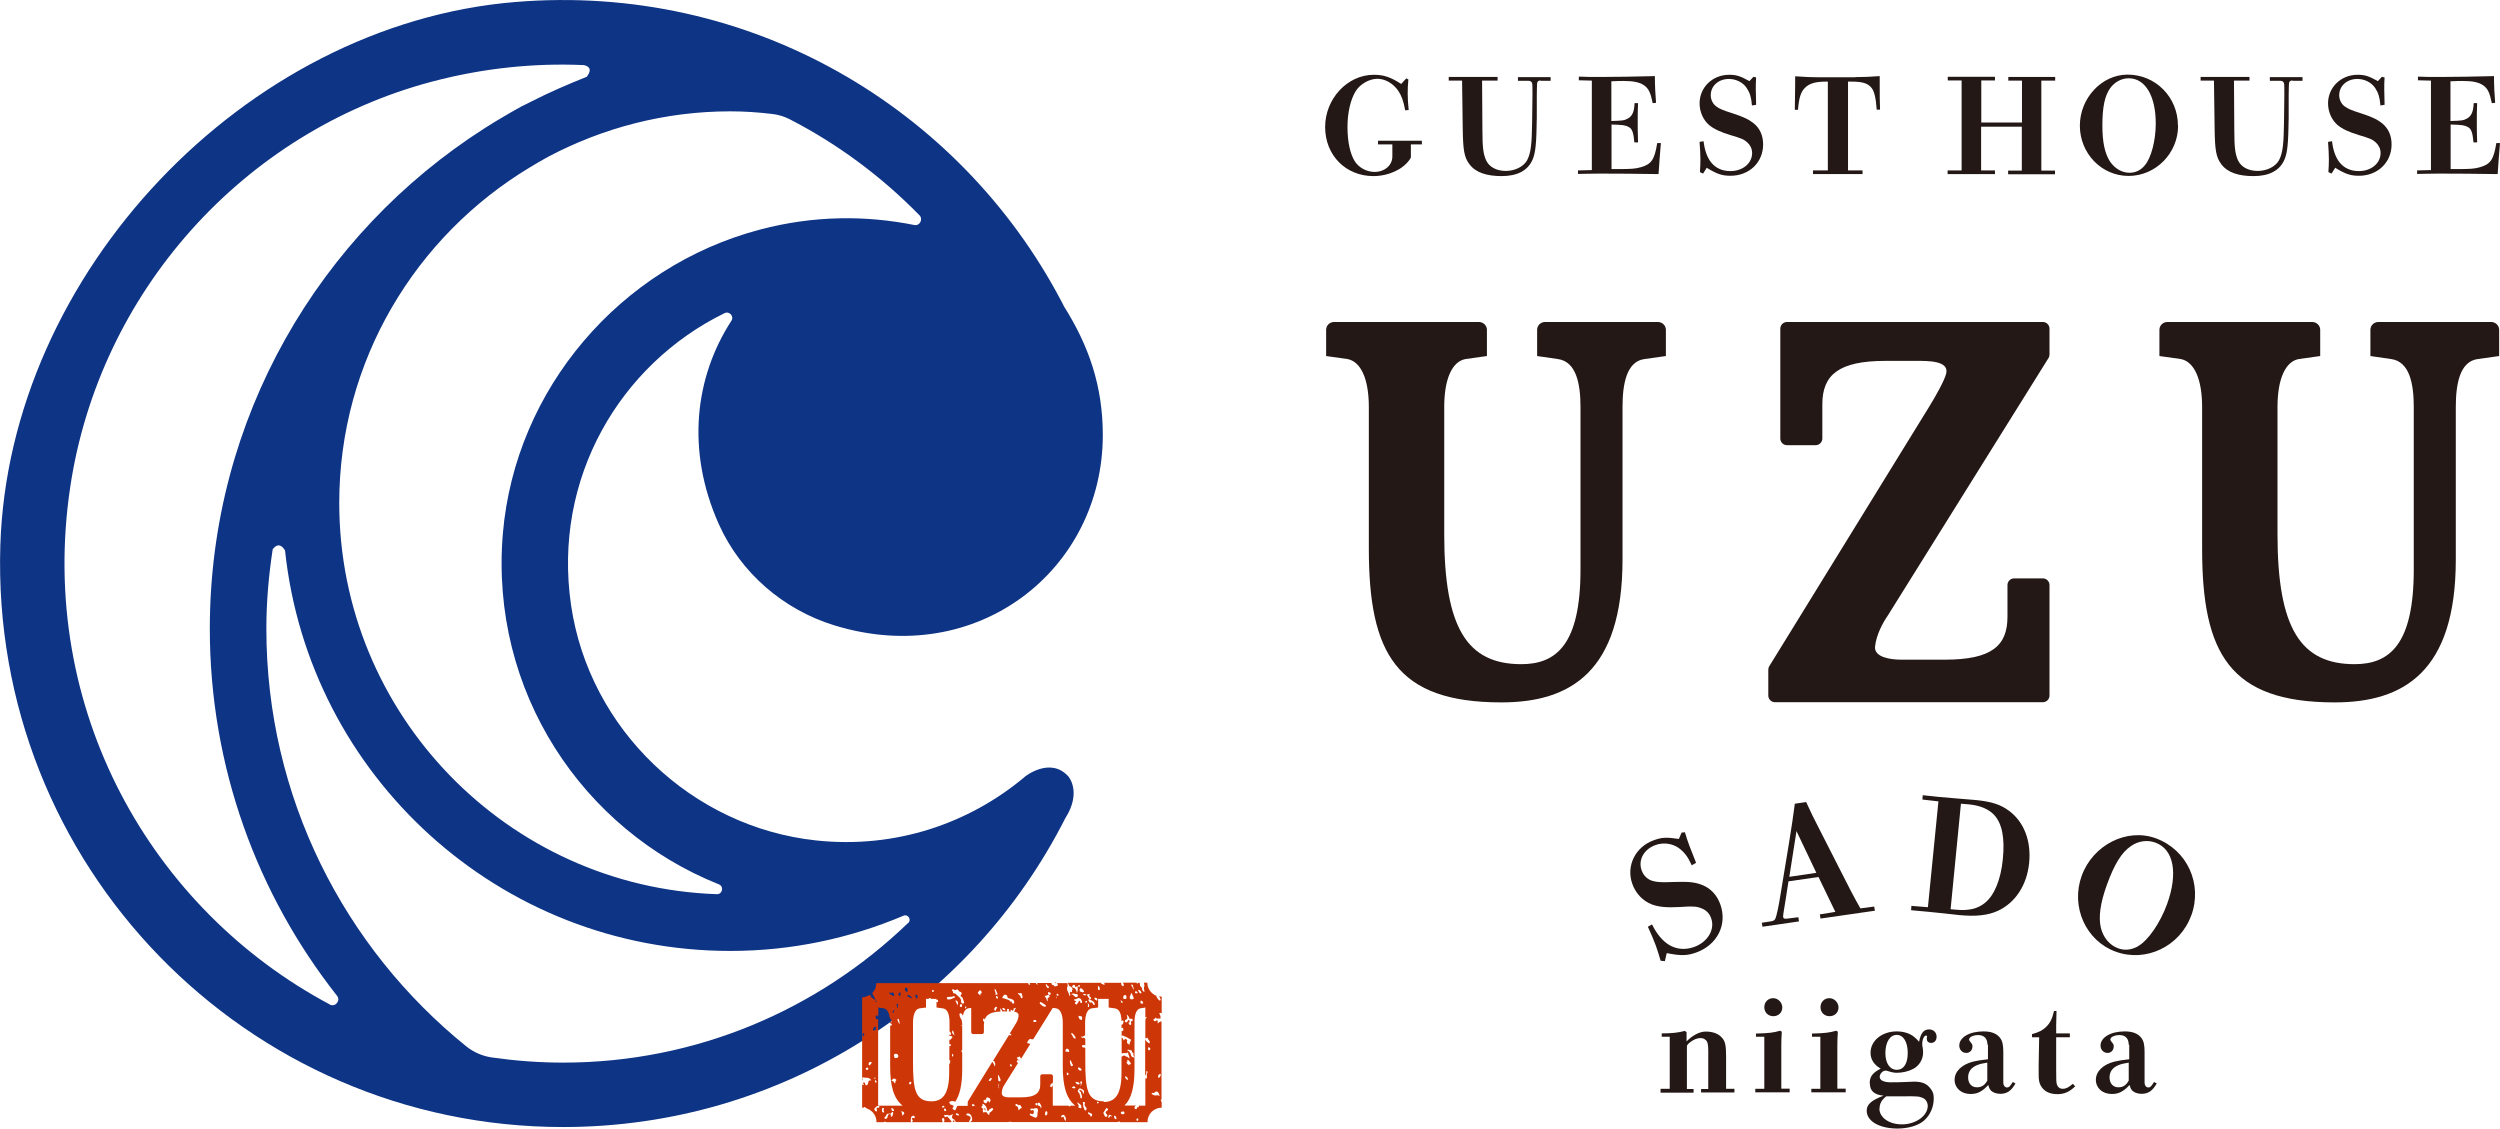 <?xml version="1.0" encoding="UTF-8"?>
<svg xmlns="http://www.w3.org/2000/svg" width="494" height="223" viewBox="0 0 494 223" fill="none">
  <g clip-path="url(#clip0_81_46)">
    <path d="M263.627 63.625H292.234C293.091 63.625 293.816 64.317 293.816 65.175V70.353L289.598 70.947C286.961 71.409 285.379 74.839 285.379 80.413V105.579C285.379 124.149 289.96 131.24 300.605 131.24C307.461 131.24 312.305 127.447 312.305 112.572V80.413C312.305 75.927 311.514 71.442 307.823 70.947L303.736 70.353V65.175C303.736 64.317 304.429 63.625 305.318 63.625H327.598C328.455 63.625 329.18 64.317 329.18 65.175V70.353L324.961 70.947C321.402 71.409 320.611 75.894 320.611 80.413V110.56C320.611 132.791 310.262 138.794 296.683 138.794C275.887 138.794 270.482 129.097 270.482 108.416V80.413C270.482 74.872 268.9 71.442 266.264 70.947L262.045 70.353V65.175C262.045 64.317 262.737 63.625 263.627 63.625Z" fill="#231815"></path>
    <path d="M353.107 63.625H403.664C404.389 63.625 404.982 64.219 404.982 64.944V70.056C404.982 70.287 404.916 70.551 404.784 70.749L372.98 121.708C372.057 123.028 370.739 125.468 370.508 127.777C370.311 129.855 373.507 130.35 375.617 130.35H384.318C393.546 130.35 396.677 127.612 396.677 121.873V115.606C396.677 114.881 397.27 114.287 397.995 114.287H403.664C404.389 114.287 404.982 114.881 404.982 115.606V137.441C404.982 138.167 404.389 138.761 403.664 138.761H350.734C350.009 138.761 349.416 138.167 349.416 137.441V132.329C349.416 132.098 349.481 131.834 349.613 131.636L381.154 80.446C382.34 78.533 384.285 75.136 384.581 73.751C385.109 71.277 381.022 71.31 378.781 71.31H372.585C363.357 71.31 360.094 74.047 360.094 79.885V86.647C360.094 87.373 359.501 87.966 358.775 87.966H353.107C352.382 87.966 351.788 87.373 351.788 86.647V64.944C351.788 64.219 352.382 63.625 353.107 63.625Z" fill="#231815"></path>
    <path d="M428.283 63.625H456.89C457.747 63.625 458.472 64.317 458.472 65.175V70.353L454.253 70.947C451.617 71.409 450.035 74.839 450.035 80.413V105.579C450.035 124.149 454.616 131.24 465.261 131.24C472.116 131.24 476.961 127.447 476.961 112.572V80.413C476.961 75.927 476.17 71.442 472.479 70.947L468.392 70.353V65.175C468.392 64.317 469.084 63.625 469.974 63.625H492.253C493.11 63.625 493.835 64.317 493.835 65.175V70.353L489.617 70.947C486.057 71.409 485.266 75.894 485.266 80.413V110.56C485.266 132.791 474.918 138.794 461.339 138.794C440.543 138.794 435.138 129.097 435.138 108.416V80.413C435.138 74.872 433.556 71.442 430.919 70.947L426.701 70.353V65.175C426.701 64.317 427.393 63.625 428.283 63.625Z" fill="#231815"></path>
    <path d="M277.832 15.469L278.293 15.7C278.194 16.624 278.161 17.646 278.161 18.471C278.161 19.46 278.227 20.516 278.359 21.736L277.667 21.802C277.304 19.856 276.942 18.932 276.316 17.976C275.327 16.492 273.712 15.568 272.163 15.568C270.614 15.568 268.769 16.591 267.912 17.976C266.89 19.592 266.264 22.198 266.264 25.1C266.264 28.003 266.791 30.378 267.681 31.829C268.439 33.082 270.021 33.973 271.603 33.973C273.613 33.973 275.129 32.653 275.129 30.938V28.53H272.295V27.805H280.963V28.53H278.788V31.136C278.359 31.928 277.766 32.522 276.909 33.148C275.393 34.171 273.416 34.797 271.405 34.797C265.901 34.797 261.847 30.674 261.847 25.1C261.847 19.526 266.231 14.777 271.471 14.777C273.416 14.777 274.8 15.238 276.876 16.591L277.865 15.502L277.832 15.469Z" fill="#231815"></path>
    <path d="M304.461 15.898C304.033 15.898 303.802 16.063 303.736 16.393C303.736 16.558 303.67 17.382 303.67 18.735V23.319C303.605 28.3 303.44 30.246 302.781 31.664C301.825 33.742 299.781 34.797 296.716 34.797C293.849 34.797 291.641 34.138 290.389 32.489C289.301 31.07 289.103 29.619 289.037 25.496L288.906 15.931H286.269V15.205H295.925V15.931H292.86L292.926 25.859C292.926 29.256 293.124 30.477 293.651 31.664C294.245 32.983 295.695 33.775 297.54 33.775C299.386 33.775 301.067 32.917 301.759 31.664C302.55 30.147 302.682 28.3 302.748 24.111L302.814 18.8C302.814 17.547 302.814 16.624 302.748 16.459C302.682 16.162 302.418 15.964 302.023 15.964H299.946V15.238H306.406V15.964H304.396L304.461 15.898Z" fill="#231815"></path>
    <path d="M311.811 33.676L314.547 33.61V15.931L311.976 15.865V15.139C313.129 15.205 314.415 15.205 316.59 15.205C319.391 15.205 322.918 15.139 327.004 15.04C327.004 16.986 327.103 18.767 327.235 20.318L326.576 20.384C326.148 18.273 325.752 17.481 324.862 16.855C324.005 16.261 322.786 15.997 320.775 15.997C320.215 15.997 319.886 15.997 318.403 16.063V23.913C320.611 23.847 321.006 23.814 321.731 23.385C322.555 22.923 322.951 21.967 322.984 20.384H323.676C323.61 21.934 323.61 22.791 323.61 24.078C323.61 25.199 323.61 26.156 323.676 28.135H322.951C322.786 26.222 322.522 25.43 321.83 25.1C321.138 24.738 320.775 24.672 318.436 24.606V33.412H319.655C322.357 33.412 323.181 33.346 324.203 33.049C326.312 32.456 326.939 31.565 327.466 28.267H328.191C327.993 30.543 327.894 31.928 327.73 34.402C323.676 34.336 319.787 34.303 316.063 34.303C313.854 34.303 312.932 34.369 311.811 34.369V33.643V33.676Z" fill="#231815"></path>
    <path d="M335.903 34.039C335.969 33.247 336.002 32.291 336.002 31.466C336.002 30.576 335.936 29.355 335.837 28.036L336.628 27.904C336.826 29.718 337.353 31.136 338.144 32.126C339.067 33.247 340.352 33.808 341.934 33.808C344.373 33.808 346.219 32.258 346.219 30.246C346.219 29.421 345.889 28.728 345.296 28.168C344.67 27.574 344.076 27.31 341.901 26.683C339.957 26.09 338.671 25.496 337.716 24.704C336.562 23.715 335.837 22.099 335.837 20.417C335.837 17.25 338.408 14.777 341.671 14.777C343.088 14.777 343.846 15.007 345.691 16.03L346.482 15.172L347.01 15.304C346.944 16.162 346.944 16.887 346.944 17.679C346.944 18.636 347.01 19.592 347.01 20.713L346.186 20.845C346.054 19.229 345.79 18.372 345.164 17.415C344.439 16.294 343.055 15.601 341.638 15.601C339.561 15.601 338.045 16.986 338.045 18.8C338.045 19.724 338.474 20.581 339.199 21.076C339.792 21.505 340.484 21.802 342.264 22.363C344.604 23.121 345.592 23.616 346.581 24.408C347.801 25.43 348.394 26.848 348.394 28.53C348.394 32.093 345.658 34.731 341.934 34.731C340.319 34.731 339.265 34.401 337.254 33.148L336.529 34.303L335.903 34.006V34.039Z" fill="#231815"></path>
    <path d="M366.553 15.238C368.234 15.238 369.553 15.172 371.431 15.04C371.431 15.601 371.431 15.931 371.431 16.558C371.431 18.372 371.431 20.582 371.497 21.67H370.838C370.673 19.295 370.344 17.91 369.717 17.25C368.992 16.426 367.905 16.129 365.927 16.129H365.169V33.676H368.036V34.402H358.248V33.676H361.181V16.129H360.753C358.742 16.129 357.49 16.492 356.633 17.382C355.842 18.174 355.48 19.295 355.282 21.703H354.656C354.656 20.45 354.722 18.57 354.722 16.788C354.722 16.129 354.722 15.7 354.722 15.073C356.699 15.205 357.853 15.271 359.435 15.271H366.652L366.553 15.238Z" fill="#231815"></path>
    <path d="M384.878 33.676H387.613V15.898H384.878V15.172H394.205V15.898H391.502V24.21H399.544V15.931H396.841V15.205H406.102V15.931H403.367V33.709H406.069V34.435H396.808V33.709H399.511V25.034H391.469V33.676H394.205V34.402H384.845V33.676H384.878Z" fill="#231815"></path>
    <path d="M430.392 24.836C430.392 30.279 425.976 34.764 420.604 34.764C415.232 34.764 410.98 30.279 410.98 24.836C410.98 19.394 415.298 14.743 420.406 14.743C425.976 14.743 430.359 19.229 430.359 24.803L430.392 24.836ZM423.801 32.686C425.086 31.202 425.976 27.739 425.976 24.408C425.976 18.932 423.899 15.469 420.637 15.469C419.219 15.469 417.868 16.195 416.978 17.415C415.891 18.932 415.429 21.175 415.429 24.836C415.429 28.102 415.924 30.378 416.945 31.928C417.901 33.313 419.285 34.138 420.801 34.138C421.988 34.138 423.01 33.643 423.801 32.686Z" fill="#231815"></path>
    <path d="M453.034 15.898C452.606 15.898 452.375 16.063 452.309 16.393C452.309 16.558 452.243 17.382 452.243 18.735V23.319C452.177 28.3 452.012 30.246 451.353 31.664C450.397 33.742 448.354 34.797 445.289 34.797C442.422 34.797 440.214 34.138 438.961 32.489C437.874 31.07 437.676 29.619 437.61 25.496L437.478 15.931H434.841V15.205H444.498V15.931H441.433L441.499 25.859C441.499 29.256 441.697 30.477 442.224 31.664C442.817 32.983 444.267 33.775 446.113 33.775C447.959 33.775 449.639 32.917 450.331 31.664C451.122 30.147 451.254 28.3 451.32 24.111L451.386 18.8C451.386 17.547 451.386 16.624 451.32 16.459C451.254 16.162 450.991 15.964 450.595 15.964H448.519V15.238H454.978V15.964H452.968L453.034 15.898Z" fill="#231815"></path>
    <path d="M460.087 34.039C460.153 33.247 460.186 32.291 460.186 31.466C460.186 30.576 460.12 29.355 460.021 28.036L460.812 27.904C461.01 29.718 461.537 31.136 462.328 32.126C463.251 33.247 464.536 33.808 466.118 33.808C468.557 33.808 470.402 32.258 470.402 30.246C470.402 29.421 470.073 28.728 469.48 28.168C468.853 27.574 468.26 27.31 466.085 26.683C464.141 26.09 462.855 25.496 461.899 24.704C460.746 23.715 460.021 22.099 460.021 20.417C460.021 17.25 462.592 14.777 465.854 14.777C467.272 14.777 468.03 15.007 469.875 16.03L470.666 15.172L471.193 15.304C471.128 16.162 471.128 16.887 471.128 17.679C471.128 18.636 471.193 19.592 471.193 20.713L470.37 20.845C470.238 19.229 469.974 18.372 469.348 17.415C468.623 16.294 467.239 15.601 465.821 15.601C463.745 15.601 462.229 16.986 462.229 18.8C462.229 19.724 462.657 20.581 463.383 21.076C463.976 21.505 464.668 21.802 466.448 22.363C468.788 23.121 469.776 23.616 470.765 24.408C471.984 25.43 472.578 26.848 472.578 28.53C472.578 32.093 469.842 34.731 466.118 34.731C464.503 34.731 463.448 34.401 461.438 33.148L460.713 34.303L460.087 34.006V34.039Z" fill="#231815"></path>
    <path d="M477.62 33.676L480.356 33.61V15.931L477.785 15.865V15.139C478.939 15.205 480.224 15.205 482.399 15.205C485.2 15.205 488.727 15.139 492.814 15.04C492.814 16.986 492.913 18.767 493.044 20.318L492.385 20.384C491.957 18.273 491.561 17.481 490.671 16.855C489.815 16.261 488.595 15.997 486.585 15.997C486.024 15.997 485.695 15.997 484.212 16.063V23.913C486.42 23.847 486.815 23.814 487.54 23.385C488.364 22.923 488.76 21.967 488.793 20.384H489.485C489.419 21.934 489.419 22.791 489.419 24.078C489.419 25.199 489.419 26.156 489.485 28.135H488.76C488.595 26.222 488.331 25.43 487.639 25.1C486.947 24.738 486.585 24.672 484.245 24.606V33.412H485.464C488.167 33.412 488.991 33.346 490.012 33.049C492.122 32.456 492.748 31.565 493.275 28.267H494C493.802 30.543 493.704 31.928 493.539 34.402C489.485 34.336 485.596 34.303 481.872 34.303C479.664 34.303 478.741 34.369 477.62 34.369V33.643V33.676Z" fill="#231815"></path>
    <path d="M328.125 189.786C327.861 188.895 327.532 187.807 327.202 186.883C326.84 185.894 326.279 184.541 325.62 183.123L326.444 182.661C327.367 184.574 328.553 185.96 329.872 186.751C331.355 187.609 333.036 187.741 334.782 187.114C337.485 186.125 338.935 183.618 338.111 181.408C337.782 180.484 337.122 179.825 336.233 179.495C335.277 179.099 334.519 179.033 331.849 179.231C329.443 179.363 327.762 179.231 326.378 178.703C324.664 178.044 323.214 176.559 322.555 174.679C321.27 171.15 323.115 167.357 326.774 166.038C328.356 165.444 329.279 165.411 331.75 165.774L332.278 164.521L332.937 164.455C333.233 165.444 333.497 166.269 333.827 167.126C334.222 168.182 334.651 169.237 335.145 170.491L334.288 170.985C333.497 169.237 332.838 168.413 331.75 167.588C330.465 166.664 328.652 166.401 327.103 166.994C324.796 167.819 323.643 169.996 324.401 172.008C324.763 173.03 325.587 173.822 326.609 174.086C327.433 174.317 328.323 174.383 330.564 174.284C333.497 174.185 334.782 174.284 336.2 174.811C337.979 175.471 339.232 176.79 339.924 178.67C341.374 182.661 339.363 186.685 335.211 188.203C333.398 188.862 332.113 188.895 329.344 188.334L328.982 189.918L328.158 189.852L328.125 189.786Z" fill="#231815"></path>
    <path d="M348.163 182.332L349.877 182.068C350.404 182.002 350.701 181.837 350.833 181.474C350.998 181.111 351.426 179.396 351.821 176.823L353.568 166.203C354.03 163.3 354.359 161.189 354.656 158.814L356.897 158.485C357.787 160.431 358.578 162.08 359.402 163.63L363.785 172.239C365.103 174.877 366.356 177.285 367.608 179.495L370.344 179.132L370.475 179.957L359.731 181.507L359.599 180.682L362.665 180.188L359.336 173.294L353.403 174.152L352.876 177.549C352.415 180.386 352.316 180.913 352.349 181.21C352.382 181.507 352.645 181.606 353.239 181.507L355.348 181.243L355.48 182.068L348.262 183.123L348.13 182.299L348.163 182.332ZM358.907 172.47L354.985 164.224L353.568 173.261L358.907 172.47Z" fill="#231815"></path>
    <path d="M377.693 179L380.956 179.264L383.032 158.353L379.868 157.99L379.934 157.132C381.351 157.297 382.011 157.363 383.032 157.462C385.339 157.693 387.877 157.858 390.448 158.089C393.447 158.386 395.358 158.979 397.006 160.233C399.939 162.41 401.39 166.17 400.961 170.491C400.533 174.877 398.259 178.341 394.831 179.957C392.854 180.88 390.415 181.144 387.086 180.814C385.109 180.616 383.197 180.353 381.22 180.188C380.494 180.122 379.176 179.99 377.627 179.858L377.693 179.033V179ZM385.438 179.66L386.526 179.759C388.965 179.99 390.777 179.594 392.227 178.407C394.073 176.922 395.358 173.822 395.754 169.831C396.182 165.576 395.622 162.707 394.007 160.991C392.887 159.837 391.272 159.177 389.096 158.946C388.668 158.913 388.272 158.88 387.481 158.814L385.438 179.66Z" fill="#231815"></path>
    <path d="M432.963 180.946C430.755 187.015 423.998 190.248 418.033 188.038C412.134 185.894 409.135 179.132 411.343 173.063C413.551 166.961 420.241 163.564 425.976 165.642C432.205 167.918 435.27 174.679 432.996 180.913L432.963 180.946ZM422.449 186.982C424.46 185.861 426.866 182.365 428.217 178.637C430.425 172.536 429.535 167.819 425.91 166.5C424.328 165.906 422.515 166.17 421.065 167.192C419.22 168.446 417.802 170.754 416.319 174.844C415.001 178.473 414.638 181.243 415.133 183.354C415.627 185.3 416.847 186.751 418.527 187.378C419.846 187.873 421.164 187.708 422.482 186.982H422.449Z" fill="#231815"></path>
    <path d="M328.158 215.15H329.938V204.859H328.356V204.199C330.267 204.199 331.586 204.068 332.937 203.705L333.266 203.969V205.783C334.321 204.694 335.738 203.837 337.056 203.837C338.605 203.837 339.66 204.331 340.319 205.123C340.913 205.783 341.077 206.673 341.077 208.751V215.15H342.725V215.876H336.134V215.183H337.551V207.597C337.551 206.376 337.419 205.816 337.056 205.519C336.76 205.222 336.397 205.123 336.002 205.123C335.376 205.123 334.651 205.42 334.057 205.882C333.662 206.178 333.332 206.475 333.332 206.739V215.183H334.651V215.909H328.125V215.216L328.158 215.15Z" fill="#231815"></path>
    <path d="M346.845 215.15H348.625V204.859H346.977V204.232C349.448 204.166 350.404 204.068 351.756 203.672L352.085 203.87C352.019 204.826 351.986 205.684 351.986 206.706V215.117H353.634V215.843H346.845V215.15ZM350.371 197.24C351.36 197.24 352.184 198.098 352.184 199.087C352.184 200.077 351.426 200.802 350.404 200.802C349.383 200.802 348.625 200.044 348.625 199.021C348.625 197.999 349.383 197.24 350.371 197.24Z" fill="#231815"></path>
    <path d="M357.919 215.15H359.698V204.859H358.05V204.232C360.522 204.166 361.478 204.068 362.829 203.672L363.159 203.87C363.093 204.826 363.06 205.684 363.06 206.706V215.117H364.708V215.843H357.919V215.15ZM361.478 197.24C362.467 197.24 363.291 198.098 363.291 199.087C363.291 200.077 362.533 200.802 361.511 200.802C360.489 200.802 359.731 200.044 359.731 199.021C359.731 197.999 360.489 197.24 361.478 197.24Z" fill="#231815"></path>
    <path d="M369.454 214.061C369.454 212.742 370.014 211.983 371.629 211.159C370.344 210.433 369.619 209.378 369.619 208.026C369.619 205.651 371.86 203.804 374.793 203.804C376.177 203.804 377.462 204.199 378.352 204.991C378.583 205.156 378.748 205.354 379.209 205.849C379.539 204.133 380.132 203.408 381.187 203.408C382.043 203.408 382.67 204.002 382.67 204.859C382.67 205.585 382.241 206.079 381.582 206.079C380.989 206.079 380.725 205.684 380.725 205.222C380.725 204.991 380.791 204.859 380.791 204.793C380.791 204.694 380.725 204.628 380.593 204.628C380.198 204.628 379.835 205.387 379.835 206.31C379.835 206.475 379.835 206.607 379.934 207.102C380 207.399 380 207.795 380 208.058C380 209.345 379.209 210.631 378.023 211.225C377.166 211.687 375.913 211.983 374.859 211.983C374.331 211.983 373.903 211.918 373.079 211.654C372.881 211.588 372.717 211.555 372.585 211.555C372.024 211.555 371.431 212.181 371.431 212.775C371.431 213.468 372.222 213.864 373.639 213.864C374.529 213.864 375.188 213.864 376.638 213.798C377.199 213.798 377.825 213.732 378.154 213.732C379.868 213.732 380.791 214.127 381.582 215.249C381.978 215.777 382.109 216.304 382.109 217.063C382.109 218.778 381.384 220.361 380.198 221.417C379.077 222.406 377.067 223 374.958 223C371.365 223 368.86 221.549 368.86 219.471C368.86 218.25 369.717 217.459 372.189 216.502C370.344 216.337 369.487 215.546 369.487 214.094L369.454 214.061ZM371.365 219.042C371.365 220.823 373.277 222.175 375.815 222.175C378.55 222.175 380.923 220.493 380.923 218.514C380.923 217.855 380.527 217.195 379.967 216.964C379.209 216.634 379.011 216.601 375.88 216.634C374.826 216.634 374.331 216.634 373.672 216.634C373.475 216.634 373.079 216.634 372.716 216.634C371.794 217.36 371.398 218.085 371.398 219.108L371.365 219.042ZM374.793 211.39C376.177 211.39 376.968 210.169 376.968 208.058C376.968 205.948 376.144 204.496 374.793 204.496C373.442 204.496 372.552 205.948 372.552 208.091C372.552 210.103 373.442 211.39 374.793 211.39Z" fill="#231815"></path>
    <path d="M392.722 206.442C392.722 205.222 392.063 204.529 390.909 204.529C389.92 204.529 389.096 204.925 389.096 205.387C389.096 205.552 389.162 205.684 389.393 205.948C389.69 206.277 389.756 206.442 389.756 206.772C389.756 207.531 389.228 208.059 388.536 208.059C387.745 208.059 387.152 207.432 387.152 206.607C387.152 204.991 389.162 203.804 391.931 203.804C393.447 203.804 394.501 204.2 395.161 205.024C395.655 205.618 395.853 206.409 395.853 207.795V213.963C395.853 214.457 396.149 214.886 396.611 214.886C396.973 214.886 397.138 214.721 397.731 213.798L398.259 214.095C397.402 215.579 396.578 216.139 395.227 216.139C394.436 216.139 393.678 215.843 393.315 215.381C393.15 215.183 392.952 214.721 392.887 214.391C391.7 215.678 390.744 216.172 389.393 216.172C387.514 216.172 386.229 214.985 386.229 213.369C386.229 211.753 387.58 210.367 389.887 209.774C390.777 209.576 391.305 209.477 392.821 209.312V206.442H392.722ZM392.689 209.972C391.634 210.136 391.173 210.268 390.678 210.466C389.525 210.928 388.899 211.753 388.899 212.874C388.899 214.094 389.591 214.853 390.645 214.853C391.634 214.853 392.194 214.391 392.689 213.534V210.005V209.972Z" fill="#231815"></path>
    <path d="M401.455 204.364C402.906 203.969 403.598 203.606 404.323 202.913C405.114 202.121 405.509 201.33 405.872 199.78H406.366C406.366 200.769 406.3 201.891 406.3 202.616V204.199H409.003V204.958H406.3V211.39C406.3 213.237 406.3 213.962 406.465 214.358C406.663 214.886 407.058 215.15 407.586 215.15C408.245 215.15 408.739 214.886 409.596 214.16L410.057 214.655C408.937 215.744 407.915 216.205 406.531 216.205C404.982 216.205 403.828 215.612 403.235 214.49C402.939 213.929 402.84 213.369 402.84 212.346C402.84 211.819 402.84 211.027 402.84 210.367L402.939 204.958H401.521V204.364H401.455Z" fill="#231815"></path>
    <path d="M420.637 206.442C420.637 205.222 419.978 204.529 418.824 204.529C417.835 204.529 417.011 204.925 417.011 205.387C417.011 205.552 417.077 205.684 417.308 205.948C417.605 206.277 417.67 206.442 417.67 206.772C417.67 207.531 417.143 208.059 416.451 208.059C415.66 208.059 415.067 207.432 415.067 206.607C415.067 204.991 417.077 203.804 419.846 203.804C421.362 203.804 422.416 204.2 423.075 205.024C423.57 205.618 423.768 206.409 423.768 207.795V213.963C423.768 214.457 424.064 214.886 424.526 214.886C424.888 214.886 425.053 214.721 425.646 213.798L426.174 214.095C425.317 215.579 424.493 216.139 423.141 216.139C422.35 216.139 421.592 215.843 421.23 215.381C421.065 215.183 420.867 214.721 420.801 214.391C419.615 215.678 418.659 216.172 417.308 216.172C415.429 216.172 414.144 214.985 414.144 213.369C414.144 211.753 415.495 210.367 417.802 209.774C418.692 209.576 419.219 209.477 420.736 209.312V206.442H420.637ZM420.637 209.972C419.582 210.136 419.121 210.268 418.626 210.466C417.473 210.928 416.847 211.753 416.847 212.874C416.847 214.094 417.539 214.853 418.593 214.853C419.582 214.853 420.142 214.391 420.637 213.534V210.005V209.972Z" fill="#231815"></path>
    <path d="M202.524 153.471L202.458 153.537C191.516 162.707 176.982 167.753 161.261 166.071C136.675 163.432 116.439 144.104 112.846 119.597C109.155 94.464 122.569 71.969 143.167 61.877C144.123 61.415 145.112 62.503 144.518 63.394C137.433 74.311 135.422 88.824 142.08 103.666C146.397 113.232 154.801 120.455 164.82 123.555C193.098 132.296 217.915 112.572 217.915 85.954C217.915 76.323 215.179 68.374 210.236 60.524C210.038 60.062 209.741 59.568 209.643 59.37C189.67 21.505 148.44 -3.463 101.806 0.396C48.349 4.816 1.747 54.093 0.066 107.756C-1.912 170.886 48.645 222.703 111.264 222.703C154.603 222.703 192.142 197.9 210.499 161.684C210.499 161.651 210.565 161.618 210.565 161.585C213.795 156.407 211.093 153.405 211.093 153.405C207.5 149.447 202.524 153.471 202.524 153.471ZM152.659 22.528C153.845 22.66 154.966 23.022 156.021 23.55C165.578 28.465 174.246 34.929 181.695 42.548C182.453 43.34 181.727 44.692 180.673 44.462C171.115 42.548 160.865 42.548 150.22 45.352C122.536 52.641 101.806 76.851 99.367 105.415C96.73 136.683 115.186 164.026 142.047 174.745C143.101 175.174 142.772 176.724 141.651 176.691C100.257 175.273 67.035 141.135 67.035 99.379C67.035 71.211 82.196 46.605 104.739 33.049C105.925 32.357 107.079 31.631 108.265 31.004C119.042 25.298 131.303 22 144.321 22C147.155 22 149.924 22.198 152.659 22.528ZM65.19 198.493C29.925 179.726 7.316 140.179 13.875 96.245C19.61 57.886 47.92 26.057 85.36 16.129C95.609 13.424 105.662 12.435 115.351 12.864C116.076 12.995 117.23 13.49 115.944 15.172C112.22 16.657 108.562 18.24 105.002 20.054C104.31 20.384 103.651 20.713 102.959 21.076C101.773 21.703 100.652 22.396 99.499 23.055C98.246 23.781 96.994 24.54 95.774 25.331C63.146 46.144 41.46 82.623 41.46 124.215C41.46 151.624 50.886 176.823 66.607 196.778C67.365 197.735 66.244 199.087 65.124 198.493H65.19ZM179.42 182.398C161.722 199.45 137.696 209.972 111.264 209.972C106.486 209.972 101.773 209.609 97.159 208.949C95.346 208.685 93.599 207.927 92.149 206.772C68.057 187.312 52.633 157.561 52.633 124.248C52.633 118.905 53.094 113.693 53.885 108.548C54.314 107.954 55.27 107.031 56.324 108.779C61.037 153.24 98.609 187.906 144.321 187.906C156.449 187.906 167.984 185.399 178.531 180.946C179.42 180.55 180.178 181.738 179.453 182.398H179.42Z" fill="#0E3485"></path>
    <path d="M208.588 194.272C208.588 194.272 208.621 194.173 208.654 194.14H208.423C208.456 194.206 208.423 194.404 208.588 194.239V194.272Z" fill="#CD3607"></path>
    <path d="M170.39 213.072C170.39 213.072 170.357 212.973 170.357 212.94V213.501C170.522 213.369 170.456 213.237 170.39 213.072Z" fill="#CD3607"></path>
    <path d="M229.384 217.459C229.384 217.459 229.318 217.261 229.45 217.261C229.45 217.261 229.45 217.294 229.516 217.294V201.825C229.285 201.825 229.121 201.99 228.923 202.056C228.923 202.122 228.923 202.188 228.824 202.188C228.725 202.188 228.692 202.089 228.758 202.023C228.758 201.891 228.758 201.759 228.725 201.627C228.659 201.627 228.593 201.627 228.494 201.627C228.33 201.891 228.066 201.792 227.967 201.627C227.736 201.297 228.297 201.396 228.33 201.099C228.33 200.967 228.461 201.165 228.527 201.264C228.791 201.264 229.055 201.264 229.318 201.264C229.318 201.132 229.318 201 229.318 200.868C229.318 200.769 229.252 200.703 229.252 200.604C229.252 200.439 228.89 200.307 229.186 200.176C229.384 200.077 229.483 200.176 229.549 200.34V196.943C229.351 196.943 229.186 196.877 229.022 196.844C229.186 197.042 229.252 197.273 229.351 197.537C229.351 197.537 229.351 197.636 229.285 197.669C229.219 197.735 229.121 197.702 229.055 197.669C228.791 197.438 228.593 197.141 228.494 196.844C228.494 196.811 228.494 196.811 228.494 196.778C227.473 196.35 226.715 195.36 226.715 194.173H226.023C226.121 194.502 226.187 194.865 226.055 195.096C226.055 195.195 226.055 195.261 226.055 195.36C226.088 195.558 226.121 195.756 226.154 196.02C225.759 195.888 225.66 195.624 225.66 195.261C225.66 195.195 225.594 195.162 225.561 195.096C225.396 194.964 225.232 194.799 225.264 194.568C225.264 194.206 225.166 194.074 224.803 194.305C224.737 194.338 224.605 194.338 224.605 194.305C224.605 194.239 224.605 194.206 224.572 194.173H221.87C221.87 194.173 222.035 194.403 222.068 194.568C222.068 194.7 222.068 194.898 221.903 194.865C221.705 194.832 221.573 194.634 221.54 194.436C221.54 194.338 221.54 194.272 221.639 194.206H218.047C218.047 194.206 218.245 194.272 218.278 194.403C218.278 194.469 218.278 194.634 218.179 194.601C217.981 194.535 217.783 194.436 217.585 194.371C217.585 194.305 217.585 194.239 217.651 194.206H211.027C211.027 194.206 211.159 194.535 211.192 194.634C211.291 194.997 211.686 194.898 211.818 195.195C211.917 195.393 212.049 195.525 211.818 195.69C211.818 195.822 211.884 195.954 211.785 196.086C211.785 196.086 211.653 195.987 211.587 195.954C211.389 196.053 211.389 196.218 211.422 196.415C211.422 196.448 211.488 196.481 211.488 196.547C211.488 196.844 211.323 196.91 211.291 196.646C211.192 196.086 210.631 195.624 210.928 194.964C211.027 194.766 210.928 194.502 210.928 194.272H208.852C208.852 194.272 209.016 194.469 209.016 194.568C209.049 194.733 208.951 194.799 208.819 194.832C208.522 194.964 208.291 194.964 208.16 194.634C207.83 194.7 207.797 194.469 207.764 194.239H204.963C204.963 194.239 204.963 194.371 204.996 194.469L205.062 194.535C205.029 194.601 204.963 194.568 204.93 194.535C204.765 194.469 204.699 194.371 204.666 194.239H203.48C203.48 194.239 203.48 194.403 203.578 194.436C203.578 194.568 203.48 194.601 203.414 194.601C203.216 194.568 203.183 194.403 203.183 194.272H173.159C173.159 195.03 172.862 195.723 172.368 196.218C172.368 196.218 172.368 196.251 172.368 196.284C172.5 196.613 172.697 196.91 172.862 197.207C172.928 197.372 173.06 197.504 172.928 197.735C172.862 197.207 172.038 197.372 172.071 196.745C172.071 196.646 171.972 196.679 171.906 196.679C171.84 196.679 171.807 196.679 171.742 196.646C171.313 196.877 170.852 197.075 170.357 197.075V213.039C170.357 213.039 170.357 212.94 170.423 212.907C170.456 212.907 170.522 212.907 170.588 212.907C171.115 213.039 171.807 212.775 172.17 213.501C171.676 213.402 171.577 213.666 171.544 214.029C171.544 214.226 171.379 214.424 171.181 214.457C170.951 214.49 170.983 214.259 170.951 214.095C170.852 213.831 170.687 213.831 170.489 213.996C170.489 214.127 170.852 214.193 170.654 214.358C170.522 214.49 170.423 214.325 170.357 214.226V218.58C170.357 218.58 170.39 218.646 170.39 218.679C170.39 218.679 170.39 218.679 170.357 218.712V218.877C170.456 218.877 170.555 218.91 170.654 218.943C170.654 218.943 170.654 218.91 170.621 218.877C170.621 218.745 170.72 218.712 170.852 218.745C170.951 218.811 171.049 218.877 171.148 218.943C171.214 218.976 171.28 219.042 171.379 219.075C172.434 219.471 173.192 220.493 173.192 221.681V221.747H174.543C174.543 221.747 174.609 221.747 174.675 221.714C174.84 221.582 174.971 221.615 175.07 221.747H180.014C179.882 221.384 180.047 221.087 180.014 220.79C180.014 220.691 180.343 220.46 180.508 220.46C180.739 220.46 180.739 220.724 180.772 220.889C180.64 221.054 180.508 220.823 180.376 220.889C180.278 220.922 180.08 221.021 180.212 221.153C180.475 221.417 180.343 221.549 180.212 221.747H186.276C186.276 221.747 186.21 221.45 186.144 221.318C186.045 221.153 186.21 221.021 186.309 220.922C186.408 220.823 186.474 220.988 186.539 221.054C186.638 221.153 186.638 221.483 186.539 221.747H187.891C187.891 221.747 188.023 221.615 188.055 221.549C187.891 221.483 187.792 221.384 187.726 221.219C187.594 221.087 187.462 220.955 187.33 220.79C187.265 220.691 187.199 220.559 187.1 220.625C186.539 221.021 186.671 220.46 186.539 220.262C186.836 220.46 187.199 220.13 187.495 220.427C187.792 220.427 188.023 220.295 188.286 220.13C188.286 220.394 188.055 220.526 188.121 220.79C188.187 221.087 188.418 221.12 188.616 221.252C188.616 221.483 188.319 221.384 188.253 221.516C188.253 221.747 188.451 221.681 188.583 221.681C188.583 221.549 188.583 221.417 188.583 221.285C188.748 221.384 188.814 221.549 188.846 221.714C188.846 221.714 188.912 221.714 188.945 221.714H191.648C191.648 221.714 191.516 221.714 191.516 221.648C191.45 221.549 191.516 221.483 191.582 221.417C191.944 220.922 191.846 220.625 191.285 220.427C191.153 220.394 190.923 220.427 190.956 220.229C190.989 219.999 191.219 219.999 191.417 220.032C191.912 220.097 192.307 221.153 191.977 221.516C191.912 221.615 191.78 221.648 191.681 221.714H199.294C199.294 221.714 199.327 221.681 199.36 221.681C199.525 221.615 199.657 221.615 199.821 221.714H221.013C221.013 221.648 220.947 221.615 220.947 221.549C221.046 221.549 221.079 221.615 221.178 221.648H221.244C221.277 221.582 221.31 221.648 221.343 221.747H226.748V221.681C226.748 220.13 228 218.877 229.549 218.877V217.756C229.549 217.756 229.417 217.624 229.417 217.525L229.384 217.459ZM170.555 204.826C170.456 204.562 170.39 204.364 170.555 204.167C170.621 204.101 170.687 204.101 170.72 204.167C170.885 204.43 170.72 204.595 170.555 204.826ZM171.313 211.456C171.313 211.456 171.082 211.357 171.082 211.192C171.082 210.994 171.247 210.961 171.379 210.961C171.511 210.961 171.577 211.027 171.577 211.159C171.577 211.324 171.478 211.423 171.313 211.423V211.456ZM171.84 210.532C171.643 210.433 171.61 210.301 171.643 210.17C171.676 209.972 171.807 209.807 172.038 209.84C172.17 209.84 172.269 209.906 172.236 210.038C172.137 210.235 171.972 210.367 171.84 210.532ZM177.707 196.152C177.707 196.152 177.872 196.086 177.97 196.152C178.069 196.218 178.003 196.317 177.938 196.382C177.773 196.514 178.036 196.712 177.872 196.91C177.443 196.547 177.41 196.317 177.74 196.185L177.707 196.152ZM177.641 201.495C177.707 201.759 177.74 201.99 177.806 202.385C177.509 202.056 177.41 201.792 177.344 201.528C177.344 201.429 177.344 201.33 177.476 201.33C177.575 201.33 177.641 201.429 177.641 201.495ZM177.245 198.329C177.245 198.329 177.476 198.427 177.443 198.493C177.344 198.691 177.542 198.922 177.377 199.12C177.212 199.12 177.147 198.988 177.212 198.955C177.41 198.757 176.949 198.526 177.245 198.361V198.329ZM177.048 208.223C177.377 208.223 177.509 208.487 177.509 208.718C177.509 209.048 177.147 209.048 176.949 209.081C176.619 209.081 176.751 208.718 176.619 208.553C176.652 208.289 176.85 208.223 177.048 208.223ZM176.916 213.633C176.916 213.633 177.015 213.897 176.85 214.095C176.619 213.963 176.652 213.567 176.29 213.633C176.158 213.633 176.158 213.435 176.29 213.336C176.454 213.204 176.619 213.006 176.85 213.171C177.015 213.27 177.311 213.369 176.949 213.633H176.916ZM176.421 200.176C176.29 199.813 176.586 199.681 176.718 199.45C176.685 199.714 176.718 200.011 176.421 200.176ZM176.323 196.119C176.323 196.119 176.52 196.086 176.553 196.185C176.619 196.382 176.718 196.547 176.685 196.745C176.685 196.877 176.487 196.811 176.421 196.745C176.158 196.58 175.729 196.58 175.729 196.053C175.96 196.152 176.158 196.382 176.356 196.053L176.323 196.119ZM173.554 200.868V199.087L174.642 199.252C175.268 199.351 175.663 200.044 175.828 201.099C175.894 201.198 175.927 201.297 175.993 201.396C176.224 201.528 176.224 201.726 176.158 201.924C176.158 202.023 176.026 202.023 175.96 201.924C175.96 201.924 175.96 201.891 175.894 201.858C175.894 201.957 175.894 202.023 175.894 202.122V202.188C175.894 202.188 176.191 202.254 176.224 202.418C176.257 202.616 176.059 202.649 175.894 202.715V210.664C175.894 214.457 176.52 217.03 178.366 218.481H173.521V201.264C173.521 201.264 173.389 201.429 173.258 201.429C172.994 201.429 173.093 201.165 173.027 201C173.06 200.868 172.961 200.637 173.225 200.637C173.389 200.637 173.455 200.736 173.488 200.835L173.554 200.868ZM173.192 213.93C173.192 213.93 173.093 213.963 173.06 213.93C172.862 213.831 172.829 213.666 172.928 213.402C173.126 213.567 173.258 213.666 173.192 213.897V213.93ZM173.06 197.702C173.06 197.702 173.192 197.768 173.225 197.867C173.225 197.933 173.225 197.999 173.126 197.999C173.027 197.999 172.994 197.933 172.994 197.867C172.994 197.801 173.027 197.702 173.06 197.702ZM172.467 203.408C172.598 203.21 172.664 202.913 172.895 202.847C173.06 202.814 173.093 203.012 173.06 203.309C173.06 203.408 173.06 203.606 172.73 203.606C172.598 203.606 172.401 203.606 172.5 203.441L172.467 203.408ZM172.895 212.907C172.895 212.907 173.027 212.973 172.994 213.072C172.994 213.105 172.928 213.171 172.895 213.138C172.829 213.138 172.763 213.105 172.631 213.039C172.829 212.94 172.862 212.907 172.895 212.907ZM173.653 218.877C173.159 218.811 173.159 219.042 173.291 219.405C173.291 219.471 173.291 219.636 173.126 219.636C173.093 219.636 173.027 219.57 172.961 219.537C172.829 219.372 172.664 219.174 172.829 219.009C173.06 218.811 173.225 218.448 173.653 218.547C173.719 218.547 173.785 218.646 173.785 218.679C173.785 218.778 173.719 218.877 173.653 218.877ZM174.543 219.834C174.312 219.834 174.246 219.537 174.279 219.339C174.279 219.174 174.213 218.91 174.51 218.943C174.807 218.943 174.642 219.174 174.609 219.339C174.477 219.471 174.971 219.801 174.543 219.834ZM176.389 220.394C176.389 220.394 176.323 220.691 176.158 220.658C175.993 220.658 176.026 220.46 176.026 220.361C176.026 220.295 176.026 220.196 176.026 220.13C175.993 220.163 175.927 220.229 175.894 220.196C175.795 220.13 175.729 220.13 175.663 220.097C175.631 220.163 175.598 220.229 175.565 220.262C175.367 220.427 175.433 220.658 175.334 220.856C175.268 221.021 175.103 221.087 174.938 221.087C174.872 221.087 174.807 221.054 174.774 220.955C174.741 220.79 174.84 220.691 174.971 220.625H175.004C175.136 220.262 175.268 219.966 175.631 220.097C175.663 220.032 175.729 219.966 175.861 219.999C175.927 219.999 175.96 220.064 175.96 220.13C176.026 220.064 176.125 219.966 176.158 219.9C176.224 219.834 176.224 219.669 176.356 219.702C176.487 219.768 176.52 219.867 176.487 220.032C176.454 220.163 176.421 220.328 176.356 220.427L176.389 220.394ZM176.454 219.537C176.158 219.537 176.191 219.306 176.158 219.174C176.125 219.042 176.092 218.943 176.224 218.943C176.454 218.976 176.586 219.174 176.652 219.372C176.718 219.537 176.553 219.537 176.454 219.537ZM178.399 220.493C178.102 220.196 178.399 219.735 177.905 219.603C178.201 219.636 178.564 219.57 178.663 219.9C178.761 220.163 178.432 220.196 178.399 220.46V220.493ZM178.794 195.426C178.794 195.261 178.893 195.129 179.058 195.162C179.322 195.228 179.355 195.459 179.355 195.69C179.355 195.822 179.289 195.954 179.124 196.02C178.959 195.855 178.794 195.69 178.794 195.426ZM179.816 214.292C179.816 214.292 179.651 214.226 179.651 214.127C179.651 213.963 179.651 213.798 179.882 213.765C180.014 213.765 180.08 213.831 180.08 213.963C180.08 214.16 179.915 214.193 179.816 214.325V214.292ZM180.113 197.207C180.014 197.372 179.882 197.207 179.816 197.141C179.717 197.009 179.585 196.976 179.454 196.976C179.355 196.976 179.289 196.91 179.289 196.778C179.355 196.613 179.487 196.58 179.651 196.646C179.783 196.712 179.882 196.844 179.981 196.91C180.113 196.976 180.212 197.075 180.113 197.207ZM225.891 198.164C225.924 198.329 225.726 198.296 225.627 198.329C225.363 198.329 225.33 198.164 225.363 197.966C225.363 197.867 225.33 197.669 225.528 197.735C225.726 197.801 225.858 197.966 225.891 198.164ZM225.001 195.591C225.297 195.624 225.429 195.855 225.528 196.086C225.594 196.218 225.528 196.317 225.363 196.284C225.034 196.251 225.1 195.888 224.902 195.789C224.902 195.69 224.902 195.591 225.001 195.624V195.591ZM224.408 195.855C224.605 195.855 224.704 196.02 224.836 196.218C224.638 196.218 224.441 196.415 224.309 196.185C224.243 196.086 224.309 195.888 224.408 195.855ZM223.617 194.535C223.617 194.535 223.847 194.568 223.847 194.667C223.847 194.931 224.111 195.195 223.946 195.591C223.814 195.228 223.781 194.964 223.584 194.799C223.485 194.733 223.518 194.601 223.617 194.535ZM223.254 196.943C223.353 196.712 223.419 196.514 223.551 196.185C223.716 196.481 223.847 196.712 223.946 196.976C224.012 197.108 224.111 197.306 223.913 197.405C223.748 197.471 223.551 197.537 223.386 197.405C223.254 197.306 223.188 197.141 223.254 196.976V196.943ZM223.32 201.297C223.485 201.33 223.748 201.231 223.814 201.462C223.88 201.693 223.683 201.792 223.485 201.858C223.485 201.858 223.485 201.924 223.485 201.957C223.485 202.023 223.485 202.089 223.485 202.155C223.617 202.319 223.518 202.484 223.353 202.55C223.188 202.616 223.188 202.418 223.122 202.319C222.826 202.122 223.056 202.056 223.221 201.99C223.221 201.924 223.221 201.858 223.221 201.759C223.188 201.693 223.155 201.627 223.089 201.561C222.892 201.561 222.859 201.726 222.793 201.825C222.694 202.122 222.463 202.023 222.364 201.957C222.167 201.858 222.331 201.528 222.364 201.528C223.023 201.363 222.694 200.901 222.628 200.472C223.023 200.703 223.089 201.033 223.221 201.33L223.32 201.297ZM222.298 196.613C222.628 196.613 222.562 196.943 222.595 197.141C222.661 197.405 222.397 197.372 222.265 197.405C221.969 197.438 221.936 197.24 221.936 197.075C221.936 196.844 222.101 196.613 222.298 196.613ZM221.837 198.098C221.837 198.098 221.771 198.197 221.738 198.197C221.474 198.131 221.54 197.867 221.408 197.669C221.738 197.735 221.804 197.9 221.837 198.098ZM217.355 195.525C217.355 195.525 217.256 195.591 217.19 195.624C217.058 195.624 216.959 195.624 216.959 195.459C216.959 195.261 216.959 195.063 216.959 194.832C217.421 194.964 217.223 195.327 217.355 195.525ZM216.794 194.733C216.794 194.733 216.794 194.733 216.794 194.766C216.794 194.766 216.794 194.766 216.761 194.766C216.761 194.766 216.761 194.766 216.729 194.766C216.729 194.766 216.761 194.766 216.794 194.733ZM216.564 197.174C216.86 197.24 216.86 197.471 216.761 197.768C216.597 197.537 216.234 197.603 216.267 197.273C216.267 197.108 216.465 197.141 216.597 197.174H216.564ZM216.366 198.559C216.366 198.559 216.102 198.625 216.003 198.46C215.872 198.263 215.872 197.933 215.443 198.131C215.278 198.197 215.245 197.834 215.081 197.702C215.015 197.669 215.081 197.57 215.114 197.504C215.278 197.372 215.377 197.504 215.509 197.603C215.938 197.768 216.333 197.999 216.333 198.526L216.366 198.559ZM214.916 198.197C215.081 198.296 215.18 198.427 215.212 198.625C215.212 198.757 215.212 198.889 215.147 198.988C215.147 198.988 215.048 199.021 215.015 198.988C214.85 198.889 214.982 198.79 215.015 198.658C215.048 198.493 214.85 198.361 214.949 198.197H214.916ZM214.982 196.448C214.982 196.448 215.344 196.382 215.377 196.58C215.377 196.712 215.245 196.679 215.147 196.646C215.212 196.844 215.41 196.943 215.542 197.075C215.608 197.174 215.641 197.273 215.542 197.372C215.542 197.405 215.443 197.438 215.41 197.438C215.245 197.438 214.751 196.679 214.817 196.547C214.817 196.514 214.949 196.481 215.015 196.448H214.982ZM214.817 197.867C214.85 198.098 214.586 198.098 214.487 198.197C214.487 198.032 214.389 197.834 214.619 197.768C214.685 197.768 214.784 197.801 214.784 197.834L214.817 197.867ZM214.718 196.58C214.487 196.679 214.224 196.811 213.993 196.481C214.29 196.317 214.487 196.415 214.718 196.58ZM214.224 195.888C214.224 195.888 214.092 196.119 213.927 196.086C213.663 195.987 213.301 196.02 213.334 195.624C213.334 195.459 213.4 195.261 213.631 195.294C213.927 195.36 214.026 195.69 214.257 195.888H214.224ZM213.466 213.897C213.466 213.897 213.466 213.666 213.598 213.666C213.762 213.666 213.828 213.765 213.795 213.93C213.762 214.193 213.631 214.424 213.4 214.622C213.532 214.391 213.663 214.193 213.466 213.93V213.897ZM213.433 211.522C213.136 211.555 213.136 211.291 213.004 211.192C213.004 210.994 213.103 210.862 213.235 210.928C213.433 211.027 213.663 211.159 213.729 211.39C213.762 211.555 213.565 211.522 213.466 211.555L213.433 211.522ZM212.279 197.471C212.279 197.471 212.477 197.405 212.576 197.438C212.84 197.339 213.07 197.108 213.367 197.273C213.631 197.339 213.927 197.933 213.795 198.131C213.762 198.164 213.663 198.197 213.631 198.197C213.334 198.164 213.499 197.933 213.433 197.768C213.334 197.768 213.268 197.768 213.169 197.768C213.202 198.164 212.708 198.296 212.774 198.592C212.84 198.427 211.917 198.328 212.675 197.933C212.576 197.735 212.18 197.801 212.279 197.504V197.471ZM213.103 200.703C213.367 200.868 213.894 200.604 213.828 201.231C213.828 201.363 213.828 201.594 213.631 201.528C213.268 201.462 213.136 201.165 213.103 200.703ZM211.917 194.832C211.917 194.832 212.016 194.601 212.147 194.601C212.444 194.601 212.477 194.832 212.444 195.063C212.609 194.997 212.807 194.931 212.971 194.865C213.07 194.7 213.169 194.568 213.367 194.7C213.4 194.7 213.433 194.832 213.4 194.898C213.235 195.129 213.103 194.898 212.938 194.865C212.938 195.294 213.037 195.723 212.807 196.218C212.708 195.756 212.576 195.426 212.279 195.195C212.016 195.228 211.851 195.162 211.851 194.865L211.917 194.832ZM212.84 196.415C212.84 196.415 213.07 196.712 212.971 196.844C212.872 197.009 212.675 197.108 212.444 196.976C212.213 196.811 212.082 196.547 211.653 196.415C212.18 196.185 212.477 196.481 212.84 196.415ZM211.455 209.444C211.785 209.741 211.752 210.137 211.983 210.367C212.082 210.466 211.983 210.598 211.851 210.664C211.719 210.73 211.62 210.631 211.587 210.532C211.488 210.202 211.323 209.906 211.455 209.444ZM210.928 207.234C211.126 207.267 211.291 207.498 211.258 207.729C211.258 207.927 211.126 207.894 210.961 207.828C210.862 207.729 210.533 207.993 210.533 207.663C210.533 207.498 210.631 207.168 210.895 207.234H210.928ZM211.126 212.346C211.126 212.346 210.994 212.478 210.895 212.445C210.631 212.28 210.895 212.116 210.829 211.885C211.093 212.05 211.225 212.148 211.126 212.346ZM208.983 196.382C208.983 196.382 209.148 196.481 209.181 196.58C209.181 196.745 209.082 196.745 208.951 196.745C208.819 196.745 208.753 196.712 208.786 196.547C208.786 196.448 208.852 196.35 208.983 196.35V196.382ZM208.819 197.009C208.819 197.009 208.852 197.075 208.852 197.108C208.852 197.174 208.852 197.207 208.72 197.174C208.72 197.174 208.654 197.108 208.687 197.075C208.687 197.075 208.753 197.042 208.819 197.009ZM207.665 196.35C207.665 196.35 207.599 196.58 207.434 196.58C207.204 196.58 207.105 196.448 207.072 196.251C207.072 196.119 207.105 196.02 207.237 196.053C207.402 196.086 207.599 196.119 207.632 196.35H207.665ZM206.808 194.469C206.808 194.799 207.27 194.799 207.27 195.096C207.27 195.162 207.204 195.261 207.072 195.261C206.907 195.261 206.578 194.634 206.644 194.502C206.644 194.502 206.742 194.469 206.775 194.436L206.808 194.469ZM206.545 196.778C206.545 196.778 206.775 196.745 206.907 196.679C207.039 196.613 207.237 196.481 207.336 196.679C207.402 196.844 207.467 197.042 207.171 197.141C206.841 197.273 207.171 197.603 206.94 197.867C206.775 197.57 206.808 197.174 206.479 196.976C206.38 196.91 206.479 196.745 206.578 196.745L206.545 196.778ZM205.655 197.999C205.655 197.999 206.676 198.559 206.676 198.724C206.676 198.889 206.578 198.955 206.38 198.922C206.017 198.856 205.754 198.592 205.49 198.329C205.358 198.197 205.49 198.065 205.622 197.999H205.655ZM204.534 201.528C204.534 201.528 204.798 201.594 204.798 201.759C204.798 201.924 204.633 201.957 204.468 201.957C204.336 201.957 204.139 201.924 204.172 201.759C204.172 201.561 204.402 201.561 204.534 201.528ZM201.436 196.284C202.062 196.086 201.931 196.58 202.029 196.877C202.062 197.009 202.128 197.174 201.931 197.24C201.799 197.273 201.667 197.108 201.667 197.009C201.667 196.646 201.206 196.58 201.14 196.218C201.304 196.152 201.37 196.317 201.436 196.284ZM198.536 196.547C198.536 196.547 198.964 196.547 199.03 196.811C199.03 197.438 199.624 197.24 199.92 197.438C200.118 197.504 200.316 197.603 200.349 197.801C200.349 197.966 200.579 198.23 200.283 198.296C200.019 198.361 199.92 198.164 199.92 197.9C199.821 197.9 199.624 197.966 199.624 197.9C199.393 197.438 198.866 197.537 198.503 197.306C198.338 197.273 198.042 197.306 198.075 197.108C198.14 196.877 198.338 196.646 198.536 196.514V196.547ZM198.14 199.153C198.437 199.153 198.569 199.318 198.701 199.615C198.371 199.681 198.173 199.582 198.075 199.318C198.042 199.252 198.075 199.153 198.173 199.153H198.14ZM197.185 197.141C197.185 197.141 197.152 197.339 197.053 197.339C196.789 197.339 196.921 197.042 196.789 197.009C196.789 196.877 196.822 196.778 196.954 196.811C197.119 196.844 197.185 197.042 197.218 197.174L197.185 197.141ZM196.591 195.36C196.888 195.657 196.888 196.02 197.086 196.317C197.185 196.448 197.086 196.514 196.954 196.547C196.855 196.547 196.657 196.547 196.657 196.514C196.921 196.119 196.394 195.822 196.591 195.393V195.36ZM196.822 198.955H196.954C197.086 199.12 196.954 199.252 196.855 199.384C196.789 199.516 196.855 199.681 196.657 199.747C196.493 199.648 196.427 199.483 196.46 199.351C196.493 199.186 196.624 199.021 196.789 198.955H196.822ZM193.395 195.987C193.395 195.822 193.559 195.69 193.691 195.69C193.955 195.69 193.889 195.987 193.988 196.119C193.988 196.317 193.889 196.35 193.724 196.35C193.724 196.448 193.724 196.58 193.724 196.712C193.493 196.481 193.197 196.382 193.23 196.053C193.23 195.987 193.296 195.954 193.362 195.954L193.395 195.987ZM190.824 198.757C191.022 198.988 190.956 199.12 190.824 199.252H190.692C190.56 199.021 190.89 198.955 190.857 198.757H190.824ZM188.55 195.591C188.814 195.789 189.11 195.327 189.341 195.624C189.407 195.723 189.473 195.888 189.572 195.921C190.099 196.053 190.132 196.317 189.835 196.679C189.769 196.778 189.802 196.877 189.901 196.91C190.33 197.075 190.264 197.504 190.428 197.801C190.527 197.966 190.593 198.23 190.363 198.296C190.132 198.394 189.901 198.131 189.901 197.999C190.033 197.174 189.308 196.943 188.945 196.481C188.912 196.448 188.879 196.415 188.846 196.382C188.649 196.251 188.253 196.382 188.319 195.954C188.253 195.822 188.023 195.723 188.154 195.558C188.286 195.36 188.451 195.525 188.55 195.591ZM190.099 198.691C190.099 198.691 190.099 198.988 189.901 198.988C189.736 198.988 189.67 198.889 189.67 198.757C189.67 198.592 189.67 198.46 189.901 198.427C190.066 198.427 190.132 198.526 190.132 198.658L190.099 198.691ZM189.242 198.658C189.044 198.296 188.879 197.999 188.781 197.669C189.242 197.713 189.396 198.043 189.242 198.658ZM187.462 197.009C187.792 196.91 188.121 197.042 188.418 196.844C188.484 196.811 188.616 196.844 188.649 196.91C188.715 197.009 188.682 197.141 188.55 197.174C188.22 197.24 187.924 197.537 187.561 197.471C187.33 197.57 187.166 197.471 187.1 197.24C187.067 196.976 187.265 197.009 187.462 196.976V197.009ZM188.55 204.694C188.583 204.364 187.792 204.167 188.286 203.573C188.418 204.002 188.649 204.331 188.55 204.694ZM184.397 195.591C184.397 195.591 184.529 195.69 184.529 195.789C184.529 195.921 184.43 196.02 184.298 196.02C184.166 196.02 184.199 195.888 184.199 195.822C184.199 195.69 184.265 195.558 184.43 195.591H184.397ZM180.904 196.58C180.904 196.58 181.068 196.514 181.167 196.58C181.299 196.679 181.365 196.844 181.299 197.009C181.266 197.141 181.2 197.24 181.167 197.372C180.97 197.273 180.97 197.108 180.937 196.976C180.871 196.844 180.805 196.712 180.937 196.58H180.904ZM186.111 218.877C186.177 218.646 186.21 218.448 186.474 218.514C186.539 218.514 186.671 218.613 186.605 218.712C186.506 218.943 186.243 218.745 186.111 218.877ZM186.803 219.57C186.605 219.57 186.539 219.405 186.539 219.24C186.539 219.141 186.539 219.042 186.671 219.042C186.869 219.042 186.935 219.207 186.968 219.339C186.968 219.471 186.902 219.57 186.77 219.57H186.803ZM184.101 217.624C180.871 217.624 180.409 215.447 180.409 209.807V202.122C180.409 200.439 180.871 199.384 181.695 199.252L182.98 199.087V197.504C182.98 197.504 182.947 197.438 182.914 197.372H183.54C183.54 197.372 183.54 197.306 183.54 197.273C183.705 197.075 183.87 197.273 184.002 197.372H185.089C185.089 197.372 185.023 197.438 185.023 197.504V197.636C185.023 197.636 185.056 197.537 185.122 197.537C185.353 197.537 185.386 197.669 185.353 197.834C185.353 197.933 185.353 198.065 185.188 198.032C185.155 198.032 185.089 197.999 185.056 197.966V199.087L186.276 199.252C187.396 199.384 187.627 200.769 187.627 202.122V203.804C187.825 203.936 187.957 204.134 187.924 204.562C187.825 204.496 187.726 204.43 187.627 204.364V204.727C187.627 204.727 187.792 204.694 187.858 204.727C188.023 204.727 188.187 204.76 188.22 205.024C187.924 205.024 188.055 205.519 187.66 205.453C187.627 205.453 187.627 205.453 187.594 205.42V206.31C187.594 206.31 187.924 206.31 187.924 206.541C187.924 206.673 187.792 206.673 187.726 206.706C187.66 206.706 187.627 206.706 187.594 206.673V209.477C187.825 209.543 187.825 209.642 187.693 210.071C187.759 210.104 187.792 210.17 187.759 210.235C187.693 210.202 187.66 210.17 187.594 210.137C187.594 210.137 187.594 210.104 187.561 210.071V211.918C187.561 216.469 186.078 217.624 184.035 217.624H184.101ZM188.253 208.817C188.023 208.619 188.121 208.388 188.187 208.191C188.352 208.388 188.484 208.586 188.253 208.817ZM189.44 220.427C189.209 220.361 188.945 220.427 188.846 220.13C188.846 220.13 188.912 219.999 188.978 219.999C189.242 219.999 189.44 220.13 189.539 220.361C189.473 220.361 189.44 220.427 189.407 220.427H189.44ZM192.043 218.415C192.043 218.415 192.043 218.217 192.142 218.184C192.406 218.118 192.538 218.349 192.735 218.514C192.538 218.283 192.208 218.877 192.076 218.415H192.043ZM196.064 219.438C195.932 219.735 195.405 219.735 195.504 220.196C195.504 220.295 195.372 220.361 195.273 220.229C195.141 220.064 195.042 219.9 194.911 219.768C194.845 219.768 194.812 219.768 194.746 219.768C194.647 219.768 194.614 219.702 194.614 219.636C194.614 219.735 194.515 219.834 194.416 219.834C194.186 219.834 194.219 219.603 194.186 219.438C194.284 219.339 194.153 219.042 194.416 219.108C194.581 219.141 194.614 219.339 194.647 219.504C194.746 219.207 194.911 218.91 194.317 219.075C194.153 219.108 194.021 218.943 193.955 218.811C193.856 218.646 193.955 218.613 194.087 218.547C194.284 218.448 194.021 218.25 194.186 218.086C194.812 218.382 195.01 218.91 195.108 219.504C195.504 219.669 195.372 219.042 195.735 219.108C195.866 219.108 195.965 218.778 196.163 219.009C196.361 219.207 196.163 219.306 196.064 219.471V219.438ZM195.669 217.558C195.669 217.558 195.636 217.723 195.603 217.888C195.339 217.558 195.141 217.426 194.977 217.888C194.911 218.053 194.746 218.02 194.614 217.954C194.449 217.888 194.35 217.756 194.35 217.591C194.35 217.426 194.416 217.294 194.614 217.327C194.713 217.327 194.812 217.327 194.845 217.228C194.911 216.964 194.878 216.733 195.306 216.898C195.669 217.03 195.768 217.228 195.702 217.558H195.669ZM195.405 213.468C195.471 213.27 195.603 213.105 195.8 213.006C195.932 212.973 195.965 213.006 195.965 213.138C195.899 213.303 195.866 213.534 195.603 213.6C195.471 213.6 195.339 213.6 195.372 213.468H195.405ZM196.526 210.697C196.394 210.334 196.328 210.038 196.064 209.84L195.504 210.73C195.504 210.73 195.504 210.796 195.57 210.829C195.537 210.829 195.504 210.829 195.471 210.796L191.285 217.591C191.285 217.591 191.219 217.723 191.219 217.789V218.514H189.176C189.077 218.745 188.945 218.943 188.879 219.141C188.781 219.438 188.682 219.471 188.484 219.306C188.319 219.207 188.088 219.075 188.319 218.811C188.451 218.679 188.451 218.58 188.418 218.481H188.187C188.187 218.481 188.253 218.382 188.286 218.349C188.22 218.349 188.154 218.316 188.055 218.316C187.726 218.316 187.693 218.085 187.627 217.954C187.429 217.558 187.858 217.723 187.957 217.591C188.22 217.525 188.517 217.591 188.748 217.723C189.637 216.403 190.132 214.391 190.132 211.324V207.993C190.132 207.993 189.934 207.762 189.967 207.597C189.967 207.597 190.066 207.531 190.099 207.531C190.099 207.531 190.099 207.531 190.132 207.531V202.089C190.099 202.089 190.066 202.089 190.066 202.023C190.198 201.495 189.637 201.165 189.637 200.703C189.637 200.538 189.473 200.34 189.703 200.242C189.934 200.176 190.066 200.34 190.165 200.505C190.165 200.571 190.231 200.637 190.264 200.703C190.428 199.945 190.758 199.318 191.45 199.219L191.912 199.153V203.936C191.912 204.167 192.076 204.331 192.307 204.331H194.021C194.251 204.331 194.416 204.167 194.416 203.936V202.385C194.416 202.188 194.482 202.089 194.482 201.924C194.317 201.825 194.219 201.693 194.251 201.495C194.251 201.363 194.317 201.198 194.449 201.264C194.515 201.297 194.548 201.396 194.581 201.462C194.911 200.472 195.866 199.945 197.712 199.879C197.646 199.615 197.613 199.384 197.613 199.12C197.613 199.384 198.075 199.582 198.042 199.846C198.108 199.846 198.14 199.846 198.206 199.846H198.997C198.997 199.846 198.997 199.648 198.997 199.549C198.997 199.417 199.063 199.285 199.228 199.351C199.393 199.417 199.459 199.549 199.36 199.681C199.327 199.714 199.36 199.78 199.294 199.846H199.755C199.755 199.846 199.657 199.681 199.722 199.483C199.953 199.582 200.217 200.011 200.283 199.351C200.283 199.186 200.513 199.252 200.777 199.153C200.546 199.417 200.546 199.747 200.349 199.879C200.876 199.945 201.271 200.209 201.271 200.604C201.271 201.033 201.14 201.528 200.81 202.122L199.525 204.233C199.525 204.233 199.821 204.298 199.854 204.463C199.854 204.562 199.788 204.595 199.722 204.595C199.591 204.595 199.459 204.595 199.393 204.496L196.229 209.609C196.229 209.609 196.361 209.609 196.427 209.675C196.624 209.972 196.789 210.235 196.559 210.73L196.526 210.697ZM189.868 202.616C189.868 202.616 189.934 202.583 189.967 202.55C189.967 202.55 190 202.616 190 202.649C190 202.682 189.967 202.715 189.901 202.781C189.901 202.715 189.835 202.649 189.868 202.616ZM199.953 210.532C199.953 210.532 199.953 210.697 199.821 210.763C199.657 210.763 199.624 210.598 199.558 210.466C199.525 210.4 199.558 210.334 199.657 210.301C199.821 210.301 199.92 210.367 199.953 210.532ZM197.415 214.095C197.547 214.457 196.921 214.688 197.58 215.051C197.163 214.963 197.108 214.644 197.415 214.095ZM197.514 213.666C197.317 213.699 197.251 213.501 197.251 213.336C197.218 213.039 197.218 212.742 197.185 212.445C197.218 212.445 197.284 212.445 197.317 212.445C197.448 212.709 197.58 212.973 197.679 213.237C197.745 213.402 197.745 213.633 197.514 213.666ZM201.7 219.009C201.502 219.075 201.469 219.273 201.304 219.405C201.206 219.174 201.14 218.976 201.14 218.778C201.074 218.712 200.975 218.646 200.909 218.58C200.744 218.58 200.645 218.448 200.645 218.316C200.645 218.217 200.711 218.151 200.81 218.151C200.975 218.151 201.107 218.184 201.107 218.382C201.14 218.382 201.206 218.382 201.238 218.415C201.271 218.349 201.337 218.316 201.436 218.316C201.667 218.316 201.7 218.58 201.832 218.712C201.931 218.844 201.931 218.943 201.766 219.009H201.7ZM205.029 220.262C204.963 220.856 204.699 220.988 204.172 220.691C203.974 220.592 203.776 220.493 203.578 220.394C203.48 220.328 203.447 220.262 203.48 220.163C203.48 220.064 203.611 220.032 203.71 220.064C204.369 220.328 204.271 219.867 204.271 219.504C204.205 219.339 204.073 219.339 203.908 219.405C203.743 219.471 203.611 219.405 203.611 219.207C203.611 219.009 203.776 219.042 203.875 219.075C204.073 219.108 204.271 219.075 204.468 219.009C204.93 218.877 205.095 219.009 205.127 219.504C204.996 219.735 205.029 219.999 204.996 220.229L205.029 220.262ZM204.6 218.151C204.6 218.151 204.6 217.921 204.765 217.954C204.897 217.954 205.062 218.053 205.029 218.217C205.029 218.316 204.93 218.382 204.864 218.481C204.699 218.382 204.6 218.283 204.567 218.151H204.6ZM205.688 219.042C205.655 218.778 205.556 218.58 205.292 218.514C205.095 218.481 205.062 218.25 205.062 218.086C205.062 217.987 205.16 217.888 205.259 217.888C205.457 217.888 205.523 218.053 205.589 218.184C205.809 218.492 205.842 218.789 205.688 219.075V219.042ZM206.644 220.427C206.644 220.427 206.413 220.229 206.479 220.097C206.578 219.933 206.479 219.603 206.742 219.57C206.94 219.57 206.973 219.801 206.973 219.999C206.94 220.163 206.907 220.394 206.676 220.394L206.644 220.427ZM210.533 221.549C210.335 221.219 210.203 220.955 210.137 220.658C210.038 220.658 209.939 220.724 209.873 220.79C209.807 220.856 209.643 220.691 209.676 220.625C209.709 220.46 209.84 220.328 210.038 220.295C210.203 220.295 210.335 220.295 210.401 220.526C210.401 220.526 210.401 220.526 210.368 220.526C210.598 220.724 210.697 220.988 210.565 221.582L210.533 221.549ZM211.258 218.613C211.258 218.613 211.159 218.514 211.126 218.481H208.028V214.457C208.028 214.457 207.896 214.754 207.731 214.82C207.566 214.787 207.435 214.688 207.533 214.523C207.632 214.391 207.533 214.095 207.863 214.127C208.061 214.127 207.929 213.864 208.061 213.831V212.676C208.061 212.445 207.896 212.28 207.665 212.28H205.951C205.721 212.28 205.556 212.445 205.556 212.676V214.259C205.556 215.975 204.6 216.832 201.799 216.832H199.162C198.536 216.832 197.943 216.535 197.943 216.074C197.943 215.546 198.108 214.919 198.371 214.523L201.173 210.038C201.173 210.038 200.876 209.906 200.909 209.741C200.942 209.51 201.14 209.444 201.37 209.51C201.436 209.51 201.469 209.51 201.535 209.477C201.469 209.444 201.37 209.411 201.238 209.411C201.008 209.411 201.041 209.114 200.909 208.949C201.008 208.949 201.107 208.949 201.173 208.916C201.469 208.652 201.568 208.784 201.7 209.114C201.7 209.147 201.733 209.18 201.766 209.213L203.611 206.244C203.611 206.244 203.315 206.244 203.15 206.179C202.985 206.08 202.886 206.014 203.051 205.816C203.282 205.486 203.447 205.123 203.809 205.354C203.974 205.354 204.04 205.354 204.172 205.354L208.028 199.153L208.72 199.252C209.511 199.384 210.005 200.439 210.005 202.122V210.664C210.005 214.457 210.631 217.03 212.477 218.481H211.554C211.554 218.481 211.455 218.646 211.323 218.613H211.258ZM211.785 214.853C212.016 214.721 212.18 214.556 212.411 214.754C212.51 214.853 212.51 214.985 212.411 215.018C212.18 215.15 211.983 215.018 211.752 214.82L211.785 214.853ZM212.312 205.189C211.917 205.024 211.983 204.529 211.653 204.331C211.653 204.2 211.686 204.134 211.785 204.134C211.983 204.134 212.576 204.892 212.543 205.123C212.51 205.288 212.411 205.222 212.312 205.189ZM212.51 213.798C212.675 213.699 212.774 213.864 212.905 213.831C213.136 213.831 213.235 213.93 213.334 214.095C213.334 214.128 213.301 214.226 213.235 214.259C213.037 214.358 212.905 214.259 212.741 214.16C212.609 214.062 212.543 213.963 212.51 213.798ZM213.565 219.075C213.696 218.811 212.872 219.075 213.136 218.613C213.301 218.316 212.708 218.151 213.004 217.756C213.07 218.118 213.466 218.118 213.598 218.382C213.762 218.679 213.696 218.943 213.565 219.075ZM213.433 215.645C213.631 215.81 213.63 216.041 213.696 216.271C213.696 216.304 213.696 216.37 213.696 216.436C213.828 216.436 213.861 216.568 213.795 216.667C213.729 216.799 213.861 216.997 213.663 217.063C213.532 216.997 213.433 216.931 213.466 216.766C213.466 216.7 213.466 216.601 213.499 216.535C213.433 216.535 213.367 216.469 213.367 216.37C213.334 216.139 213.235 215.975 213.07 215.81C212.84 215.513 213.07 215.348 213.235 215.15C213.4 214.919 213.532 215.15 213.663 215.183C214.257 215.381 214.356 215.711 214.026 216.205C213.993 215.876 213.927 215.546 213.565 215.414C213.499 215.414 213.433 215.249 213.334 215.381C213.268 215.447 213.268 215.579 213.334 215.612L213.433 215.645ZM214.652 219.306C214.652 219.306 214.553 219.471 214.454 219.438C214.29 219.372 214.257 219.207 214.191 219.042C214.092 218.778 213.993 218.514 214.026 218.184C214.125 218.053 213.729 217.756 214.158 217.756C214.487 217.756 214.389 218.02 214.323 218.217C214.29 218.448 214.421 218.613 214.586 218.778C214.751 218.943 214.718 219.108 214.652 219.273V219.306ZM215.773 220.46C215.773 220.46 215.674 220.625 215.608 220.658C215.509 220.658 215.443 220.592 215.443 220.493C215.443 220.196 215.048 220.262 214.982 219.966C214.982 219.933 215.048 219.867 215.081 219.801C215.212 219.636 215.212 219.801 215.245 219.867C215.443 220.032 215.938 219.933 215.773 220.427V220.46ZM216.893 218.053C216.893 218.053 216.761 217.954 216.761 217.855C216.761 217.756 216.827 217.69 216.926 217.69C217.025 217.69 217.091 217.756 217.091 217.855C217.091 217.987 216.992 218.053 216.893 218.02V218.053ZM218.772 220.229C218.772 220.229 218.871 220.493 218.772 220.592C218.64 220.724 218.442 220.724 218.343 220.592C218.212 220.394 218.113 220.163 218.014 219.9C218.179 219.603 218.376 219.306 218.574 219.009C218.64 218.91 218.772 218.943 218.838 219.042C218.97 219.174 219.003 219.306 218.838 219.405C218.442 219.669 218.31 219.933 218.805 220.262L218.772 220.229ZM219.266 220.658C219.266 220.658 219.233 220.955 219.036 220.856C218.937 220.79 218.97 220.658 219.036 220.559C219.101 220.427 219.134 220.229 219.365 220.295C219.497 220.361 219.662 220.427 219.761 220.625C219.563 220.625 219.431 220.427 219.299 220.625L219.266 220.658ZM220.453 221.153C220.222 221.087 220.189 220.856 220.123 220.691C220.123 220.592 220.123 220.46 220.222 220.46C220.486 220.493 220.552 220.724 220.618 220.955C220.618 221.054 220.585 221.186 220.453 221.153ZM218.146 217.624C214.916 217.624 214.454 215.447 214.454 209.807V207.102C214.454 207.102 214.454 207.102 214.421 207.102C214.257 206.871 213.828 207.102 213.795 206.739C213.795 206.475 213.993 206.508 214.158 206.508C214.356 206.475 214.421 206.508 214.454 206.607V205.354C214.454 205.354 214.356 205.189 214.323 205.09C214.059 205.057 213.729 205.222 213.598 204.76C213.927 204.991 214.125 204.76 214.323 204.595C214.356 204.595 214.389 204.595 214.421 204.595V202.122C214.421 200.439 214.883 199.384 215.707 199.252L216.992 199.087V197.504C216.992 197.504 216.959 197.438 216.926 197.372H219.134C219.134 197.372 219.069 197.438 219.069 197.504V199.087L220.288 199.252C221.31 199.384 221.573 200.538 221.606 201.759C221.639 201.726 221.672 201.66 221.738 201.66C221.87 201.66 222.068 201.66 222.002 201.891C221.969 202.122 221.969 202.418 221.672 202.484C221.672 202.484 221.639 202.484 221.606 202.484V203.177C221.606 203.177 221.639 203.078 221.738 203.078C222.002 203.078 221.936 203.276 221.969 203.408C221.969 203.573 221.969 203.771 221.804 203.738C221.573 203.738 221.639 203.507 221.639 203.342C221.639 203.342 221.639 203.342 221.639 203.309V204.76C221.639 204.76 221.705 204.694 221.738 204.661C221.969 204.496 222.068 204.76 222.232 204.793C222.628 204.892 222.925 205.156 223.287 205.321C223.452 205.387 223.551 205.486 223.452 205.618C223.254 205.948 223.188 206.31 223.089 206.673C223.122 206.508 223.089 206.343 222.99 206.31C222.661 206.179 222.661 205.981 222.727 205.717C222.793 205.486 222.595 205.387 222.463 205.321C222.265 205.189 222.232 205.321 222.199 205.486C222.199 205.486 222.134 205.552 222.068 205.585C221.936 205.387 221.87 205.123 221.639 204.991V208.158C221.903 208.158 222.134 208.026 222.397 208.092C222.529 208.092 222.661 208.158 222.727 208.026C222.727 208.026 222.76 207.96 222.793 207.96C222.892 207.96 222.925 207.993 222.925 208.092C222.925 208.454 223.221 208.718 223.188 209.081C223.188 209.147 223.056 209.147 223.023 209.081C222.892 208.751 222.496 208.85 222.265 208.619C222.134 208.487 221.87 208.619 221.705 208.784C221.705 208.817 221.639 208.784 221.606 208.817V212.05C221.606 216.601 220.123 217.756 218.08 217.756L218.146 217.624ZM223.221 210.565C222.892 210.334 222.562 210.202 222.628 209.774C222.694 209.84 222.76 209.906 222.826 209.972C222.793 209.873 222.76 209.807 222.727 209.675C222.727 209.543 222.826 209.345 222.892 209.411C223.122 209.609 223.32 209.873 223.452 210.137C223.518 210.235 223.353 210.334 223.221 210.334C223.122 210.334 223.089 210.235 223.023 210.202C223.089 210.301 223.188 210.4 223.188 210.565H223.221ZM222.925 213.237C222.925 213.237 222.892 213.402 222.793 213.369C222.529 213.303 222.397 213.072 222.331 212.874C222.331 212.742 222.364 212.643 222.463 212.676C222.694 212.775 222.826 213.006 222.892 213.237H222.925ZM221.87 220.163C221.672 220.163 221.507 220.163 221.474 219.9C221.474 219.603 221.705 219.702 221.87 219.636C222.101 219.57 222.166 219.735 222.199 219.9C222.199 220.13 222.068 220.163 221.903 220.163H221.87ZM224.704 221.483C224.704 221.483 224.539 221.384 224.539 221.285C224.539 221.153 224.638 221.021 224.803 220.988C224.902 220.988 224.935 221.087 224.935 221.186C224.935 221.318 224.869 221.483 224.704 221.516V221.483ZM226.649 212.907C226.649 213.171 226.484 213.072 226.319 213.105V218.481H225.067C225.067 218.481 225.1 218.547 225.067 218.58C225.034 218.778 224.836 218.811 224.671 218.844C224.671 218.943 224.671 219.042 224.572 219.141C224.474 219.24 224.243 219.141 224.21 219.009C224.111 218.778 224.276 218.613 224.441 218.448H222.199C223.485 217.195 224.177 214.985 224.177 211.258V208.949C223.452 208.949 223.485 208.454 223.386 208.125C223.32 208.125 223.254 208.026 223.254 207.96C223.188 207.696 222.892 207.696 222.727 207.465C223.056 207.3 223.287 207.564 223.551 207.564C223.683 207.564 223.683 207.762 223.683 207.861C223.683 207.894 223.617 207.927 223.617 207.96C223.748 207.96 223.979 207.927 223.946 208.158C223.946 208.421 223.946 208.652 224.177 208.916V202.089C224.177 200.703 224.408 199.351 225.495 199.219L226.319 199.087V201.033C226.319 201.033 226.484 200.934 226.616 200.967C226.517 201.198 226.286 201.264 226.352 201.561C226.352 201.561 226.352 201.594 226.319 201.627V205.255C226.319 205.255 226.352 205.189 226.418 205.156C226.55 205.123 226.814 204.958 226.814 205.156C226.846 205.519 227.341 205.684 227.176 206.113C227.176 206.113 227.11 206.146 227.077 206.146C226.879 206.146 226.319 205.585 226.286 205.387C226.286 205.387 226.286 205.387 226.286 205.354V212.511C226.484 212.313 226.583 212.116 226.484 211.786C226.451 211.687 226.55 211.654 226.616 211.687C226.748 211.687 226.814 211.819 226.748 211.918C226.583 212.247 226.583 212.577 226.616 212.907H226.649ZM227.209 207.432C227.209 207.432 227.11 207.597 227.011 207.531C226.649 207.333 227.011 207.036 226.945 206.805C227.044 207.036 227.473 207.102 227.242 207.432H227.209ZM227.934 216.337C227.934 216.337 227.539 216.271 227.572 216.074C227.572 215.876 227.802 215.975 227.934 215.975C227.967 215.975 228 215.975 228.033 215.975C228.231 215.81 228.428 215.546 228.725 215.744C228.989 215.942 229.088 216.271 229.153 216.634C228.824 216.205 228.297 216.634 227.934 216.37V216.337ZM228.989 213.006C228.989 213.006 228.791 212.841 228.824 212.709C228.824 212.478 228.989 212.313 229.186 212.214C229.318 212.148 229.351 212.28 229.384 212.412C229.252 212.61 229.285 212.907 228.989 212.973V213.006Z" fill="#CD3607"></path>
  </g>
  <defs>
    <clipPath id="clip0_81_46">
      <rect width="494" height="223" fill="white"></rect>
    </clipPath>
  </defs>
</svg>
